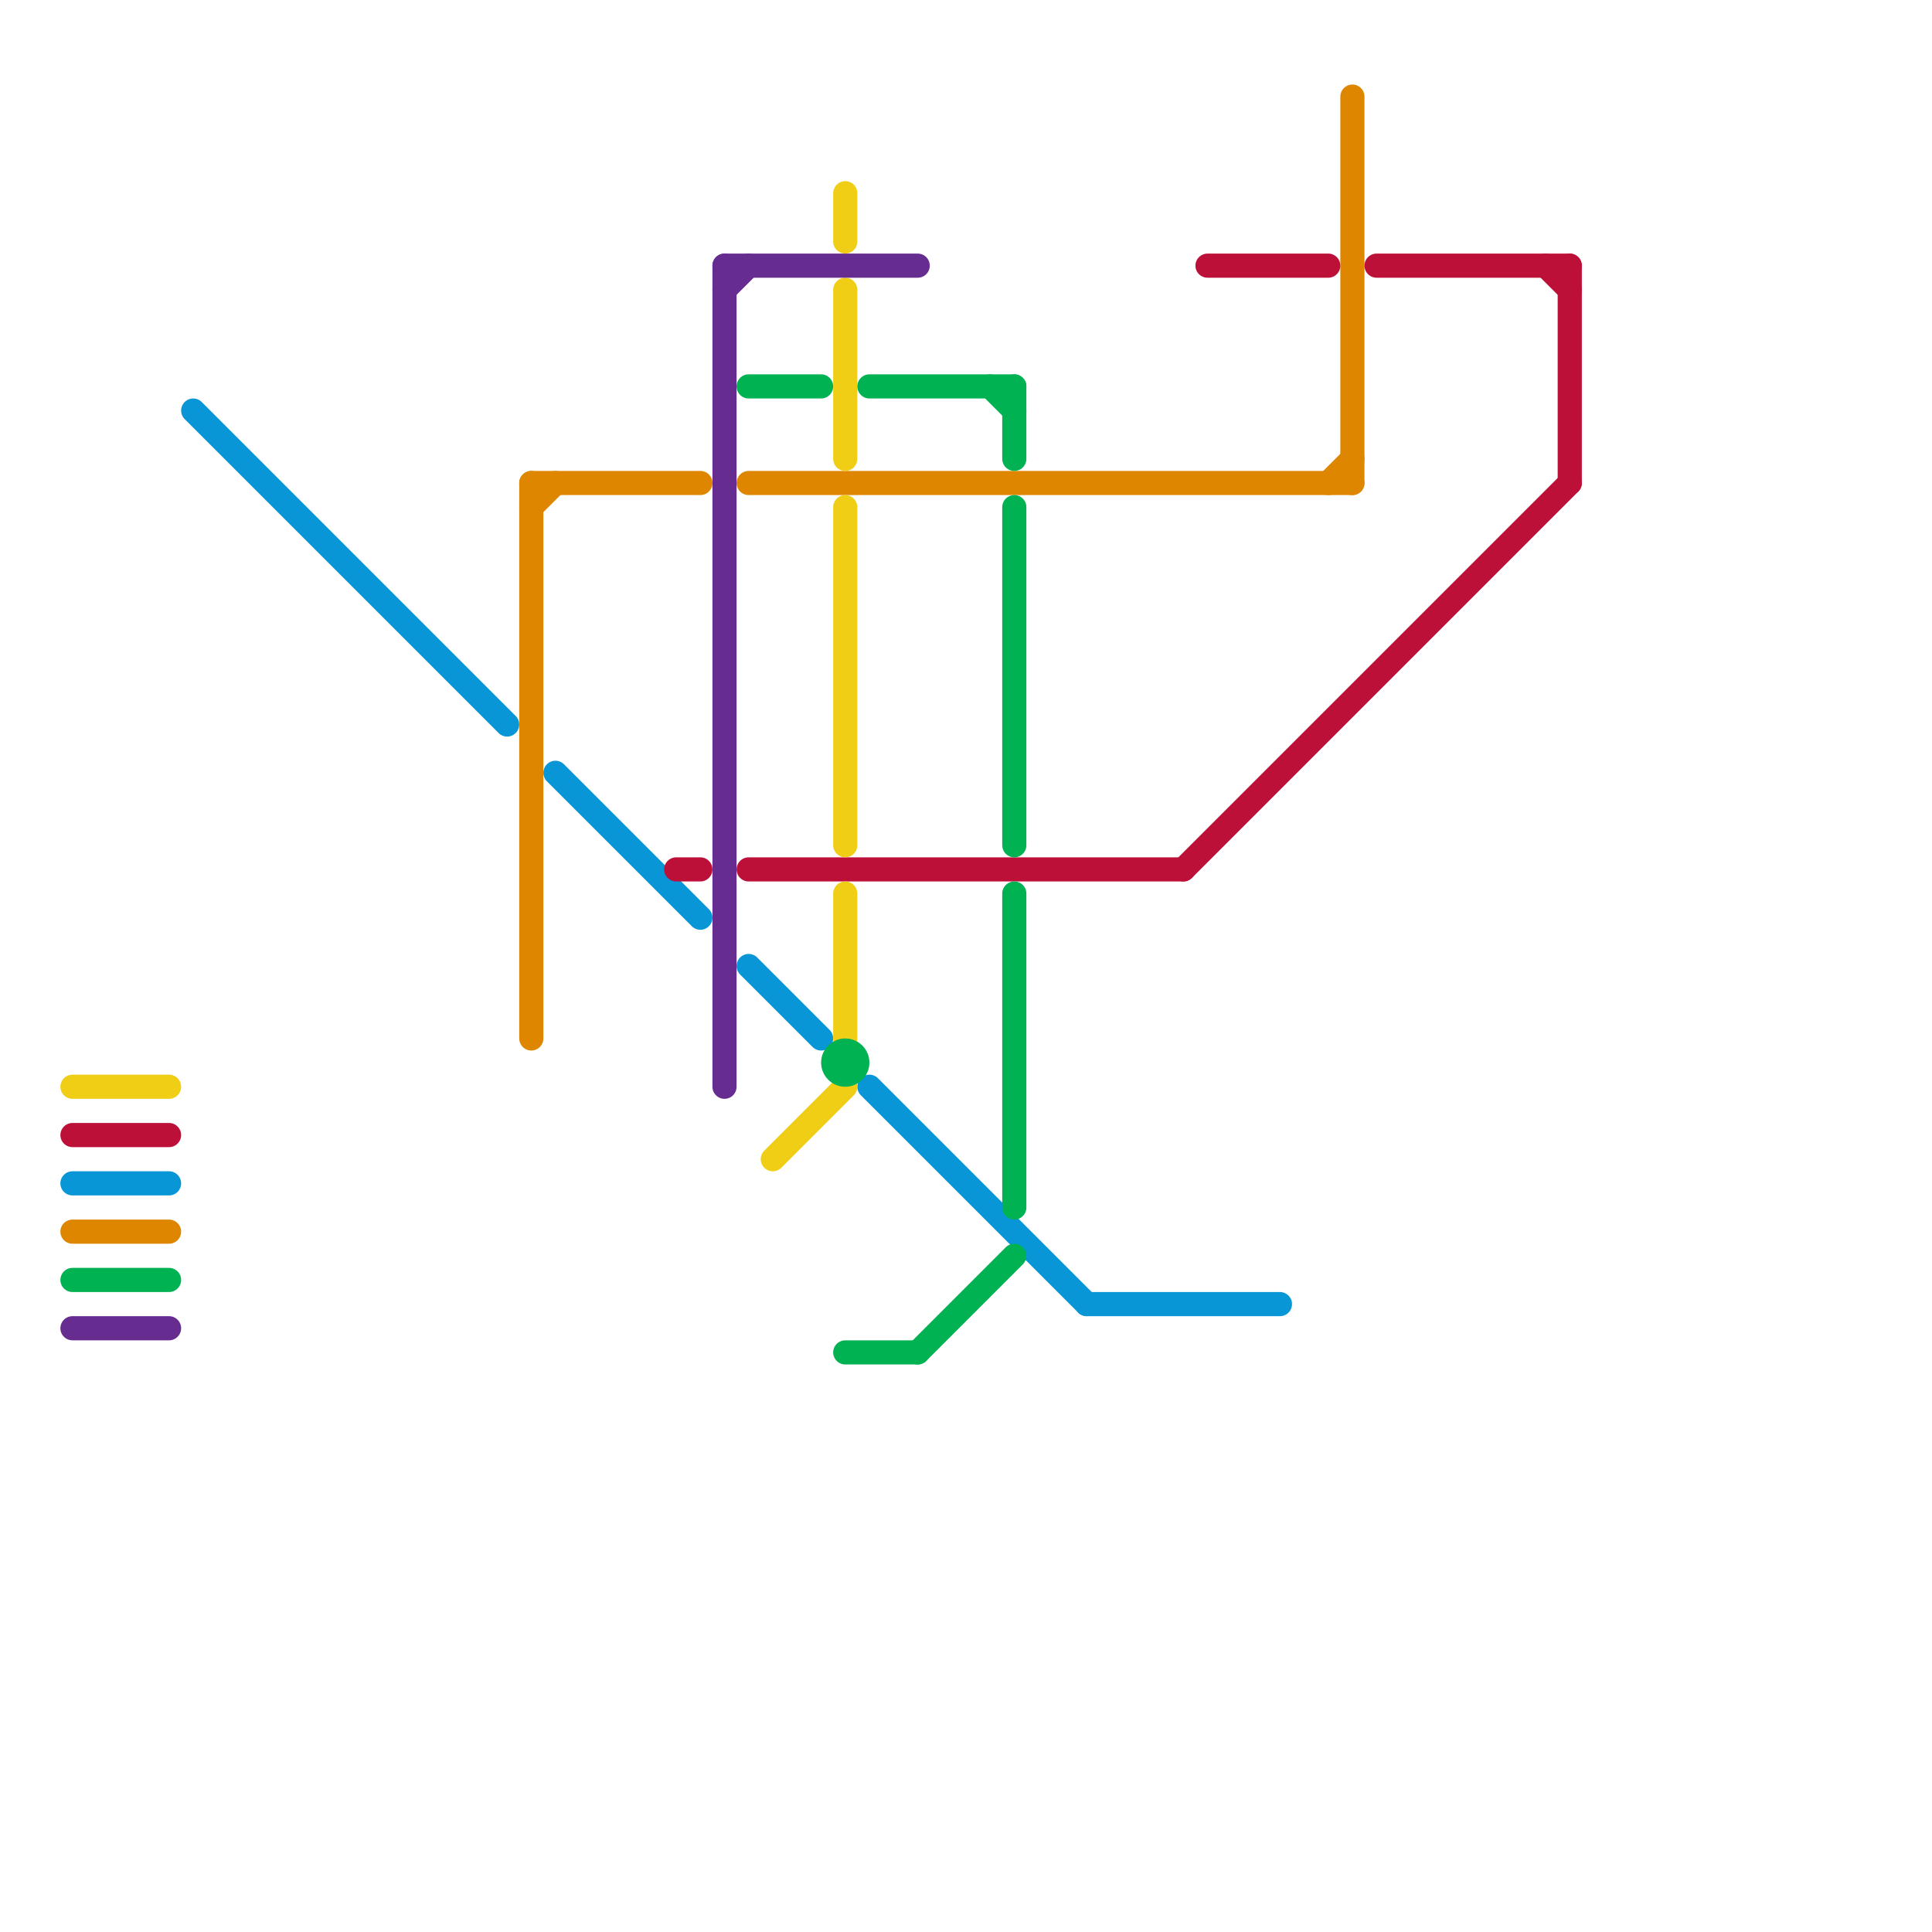 
<svg version="1.1" xmlns="http://www.w3.org/2000/svg" viewBox="0 0 80 80">
<style>text { font: 1px Helvetica; font-weight: 600; white-space: pre; dominant-baseline: central; } line { stroke-width: 1; fill: none; stroke-linecap: round; stroke-linejoin: round; } .c0 { stroke: #0896d7 } .c1 { stroke: #df8600 } .c2 { stroke: #bd1038 } .c3 { stroke: #f0ce15 } .c4 { stroke: #00b251 } .c5 { stroke: #662c90 }</style><defs><g id="wm-xf"><circle r="1.2" fill="#000"/><circle r="0.9" fill="#fff"/><circle r="0.6" fill="#000"/><circle r="0.3" fill="#fff"/></g><g id="wm"><circle r="0.6" fill="#000"/><circle r="0.3" fill="#fff"/></g></defs><line class="c0" x1="3" y1="49" x2="7" y2="49"/><line class="c0" x1="31" y1="40" x2="34" y2="43"/><line class="c0" x1="45" y1="54" x2="53" y2="54"/><line class="c0" x1="36" y1="45" x2="45" y2="54"/><line class="c0" x1="8" y1="17" x2="21" y2="30"/><line class="c0" x1="23" y1="32" x2="29" y2="38"/><line class="c1" x1="22" y1="20" x2="22" y2="43"/><line class="c1" x1="56" y1="4" x2="56" y2="20"/><line class="c1" x1="3" y1="51" x2="7" y2="51"/><line class="c1" x1="22" y1="20" x2="29" y2="20"/><line class="c1" x1="22" y1="21" x2="23" y2="20"/><line class="c1" x1="55" y1="20" x2="56" y2="19"/><line class="c1" x1="31" y1="20" x2="56" y2="20"/><line class="c2" x1="57" y1="11" x2="65" y2="11"/><line class="c2" x1="3" y1="47" x2="7" y2="47"/><line class="c2" x1="50" y1="11" x2="55" y2="11"/><line class="c2" x1="49" y1="36" x2="65" y2="20"/><line class="c2" x1="64" y1="11" x2="65" y2="12"/><line class="c2" x1="28" y1="36" x2="29" y2="36"/><line class="c2" x1="31" y1="36" x2="49" y2="36"/><line class="c2" x1="65" y1="11" x2="65" y2="20"/><line class="c3" x1="35" y1="12" x2="35" y2="19"/><line class="c3" x1="35" y1="37" x2="35" y2="43"/><line class="c3" x1="35" y1="8" x2="35" y2="10"/><line class="c3" x1="35" y1="21" x2="35" y2="35"/><line class="c3" x1="32" y1="48" x2="35" y2="45"/><line class="c3" x1="3" y1="45" x2="7" y2="45"/><line class="c4" x1="35" y1="56" x2="38" y2="56"/><line class="c4" x1="36" y1="16" x2="42" y2="16"/><line class="c4" x1="38" y1="56" x2="42" y2="52"/><line class="c4" x1="3" y1="53" x2="7" y2="53"/><line class="c4" x1="31" y1="16" x2="34" y2="16"/><line class="c4" x1="42" y1="37" x2="42" y2="50"/><line class="c4" x1="42" y1="21" x2="42" y2="35"/><line class="c4" x1="41" y1="16" x2="42" y2="17"/><line class="c4" x1="42" y1="16" x2="42" y2="19"/><circle cx="35" cy="44" r="1" fill="#00b251" /><line class="c5" x1="30" y1="11" x2="38" y2="11"/><line class="c5" x1="3" y1="55" x2="7" y2="55"/><line class="c5" x1="30" y1="12" x2="31" y2="11"/><line class="c5" x1="30" y1="11" x2="30" y2="45"/>
</svg>
